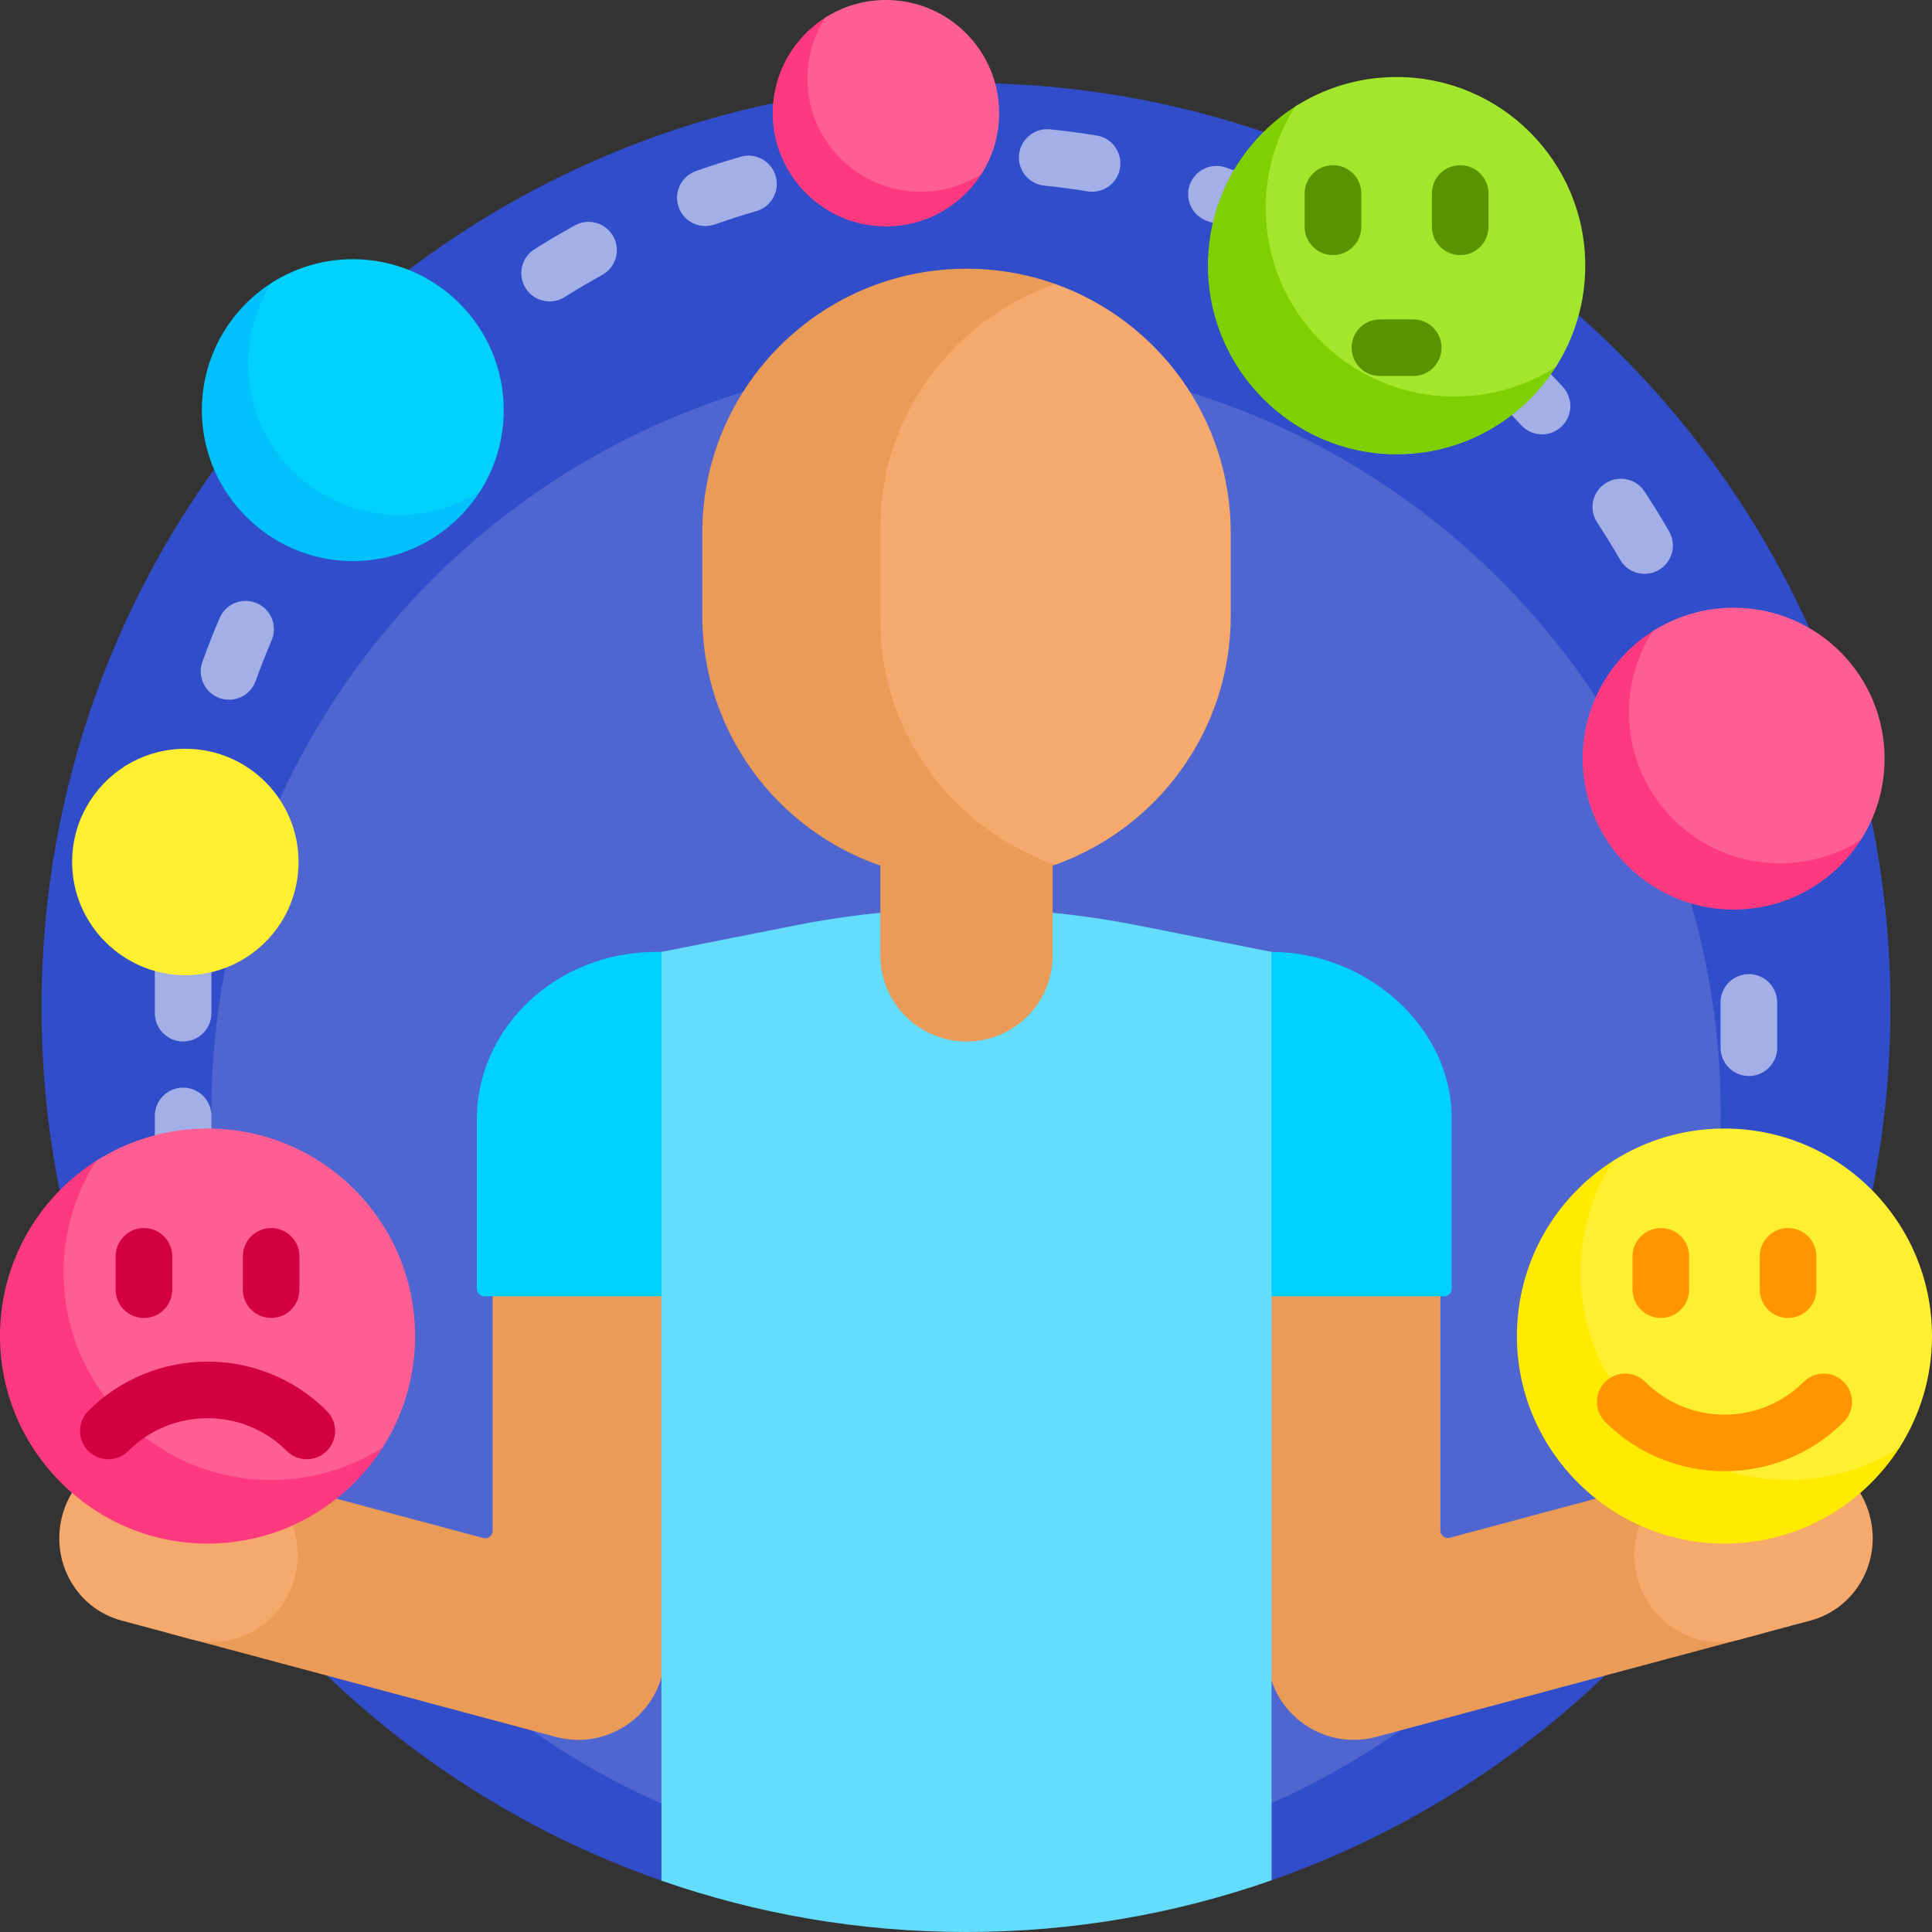 <?xml version="1.0" encoding="UTF-8"?> <svg xmlns="http://www.w3.org/2000/svg" id="Layer_1" viewBox="0 0 512 512"><rect x="0" y="0" width="512" height="512" fill="#333333" stroke="none"/><g><path d="m181.17 493.128c24.043-7.884 48.15-5.426 74.83-5.426s49.383-3.65 73.426 4.234c1.533-.503 6.039 6.895 7.559 6.363 95.513-33.44 164.015-124.37 164.015-231.299 0-135.31-109.69-245-245-245s-245 109.69-245 245c0 107.031 68.633 198.032 164.289 231.394 1.429.499 4.44-5.739 5.881-5.266z" fill="#314dca"></path><circle cx="256" cy="294.963" fill="#4f66d1" r="200"></circle><g fill="#a3afe7"><path d="m48.53 315.23c-4.143 0-7.5-3.357-7.5-7.5v-12c0-4.143 3.357-7.5 7.5-7.5s7.5 3.357 7.5 7.5v12c0 4.143-3.357 7.5-7.5 7.5z"></path><path d="m463.47 285.154c-4.143 0-7.5-3.357-7.5-7.5v-12c0-4.143 3.357-7.5 7.5-7.5s7.5 3.357 7.5 7.5v12c0 4.143-3.358 7.5-7.5 7.5z"></path><path d="m48.53 276c-4.143 0-7.5-3.357-7.5-7.5v-12c0-4.143 3.357-7.5 7.5-7.5s7.5 3.357 7.5 7.5v12c0 4.143-3.357 7.5-7.5 7.5z"></path><path d="m60.698 185.43c-.843 0-1.698-.143-2.536-.443-3.898-1.401-5.923-5.697-4.522-9.595 1.399-3.894 2.931-7.794 4.552-11.593 1.627-3.808 6.029-5.577 9.843-3.954 3.81 1.626 5.58 6.033 3.954 9.843-1.508 3.531-2.932 7.157-4.231 10.776-1.101 3.06-3.986 4.966-7.06 4.966z"></path><path d="m435.839 152.071c-2.593 0-5.114-1.346-6.503-3.752-1.918-3.324-3.957-6.633-6.06-9.835-2.274-3.462-1.311-8.112 2.151-10.386 3.461-2.275 8.112-1.312 10.386 2.151 2.261 3.442 4.453 6.999 6.515 10.571 2.07 3.588.84 8.175-2.747 10.245-1.181.683-2.47 1.006-3.742 1.006z"></path><path d="m408.661 115.104c-2.023 0-4.04-.813-5.519-2.419-2.601-2.824-5.318-5.609-8.076-8.279-2.976-2.881-3.053-7.629-.172-10.605s7.629-3.053 10.605-.172c2.963 2.868 5.882 5.86 8.676 8.895 2.807 3.047 2.611 7.792-.436 10.598-1.44 1.325-3.261 1.982-5.078 1.982z"></path><path d="m145.656 79.882c-2.492 0-4.929-1.241-6.354-3.506-2.206-3.505-1.153-8.136 2.353-10.343 3.496-2.2 7.096-4.322 10.697-6.307 3.628-2.001 8.188-.679 10.188 2.949 1.998 3.628.678 8.189-2.95 10.188-3.348 1.845-6.693 3.818-9.945 5.865-1.241.781-2.624 1.154-3.989 1.154z"></path><path d="m333.637 63.148c-.935 0-1.886-.176-2.806-.548-3.56-1.438-7.213-2.79-10.857-4.02-3.925-1.323-6.034-5.578-4.71-9.503 1.324-3.927 5.578-6.035 9.503-4.71 3.922 1.322 7.852 2.777 11.682 4.324 3.841 1.551 5.697 5.922 4.146 9.763-1.181 2.921-3.991 4.694-6.958 4.694z"></path><path d="m186.931 59.908c-3.091 0-5.984-1.925-7.072-5.005-1.379-3.906.67-8.19 4.575-9.569 3.893-1.374 7.876-2.651 11.84-3.795 3.977-1.15 8.137 1.146 9.285 5.127 1.148 3.979-1.146 8.137-5.127 9.285-3.684 1.062-7.386 2.25-11.004 3.527-.825.292-1.669.43-2.497.43z"></path><path d="m289.426 50.81c-.398 0-.803-.031-1.209-.098-3.775-.612-7.631-1.122-11.459-1.517-4.121-.425-7.116-4.109-6.691-8.229.425-4.121 4.108-7.114 8.229-6.692 4.116.425 8.262.974 12.322 1.632 4.089.663 6.866 4.515 6.203 8.604-.597 3.681-3.781 6.3-7.395 6.3z"></path></g><path d="m482.756 404.892c-3.282-12.25-15.875-19.521-28.125-16.238l-70.395 18.862c-1.27.34-2.518-.617-2.518-1.932v-77.424c0-12.452-9.683-23.057-22.127-23.5-13.064-.464-23.801 9.988-23.801 22.949l-40.577 55.049c0 .864 40.601 58.549 41.365 61.4 3.283 12.25 15.875 19.521 28.125 16.238l101.814-27.281c12.251-3.28 19.521-15.872 16.239-28.123z" fill="#ea9b58"></path><path d="m495.492 401.621c-3.263-12.177-15.57-19.461-27.489-16.268l-3.221.863c-.077-3.207-1.773-6.298-4.754-8.019-4.549-2.626-10.366-1.068-12.993 3.481l-9.511 16.475c-.229.396-.426.803-.592 1.216-3.529 5.28-4.844 12.063-3.049 18.76 3.263 12.177 15.57 19.46 27.489 16.267l18.448-4.943c11.918-3.194 18.935-15.656 15.672-27.832z" fill="#f6a96c"></path><path d="m176.483 327.293c0-12.683-10.281-22.964-22.964-22.964-12.682 0-22.964 10.281-22.964 22.964v78.365c0 1.315-1.247 2.272-2.518 1.932l-70.668-18.935c-12.25-3.283-24.843 3.987-28.125 16.238-3.282 12.25 3.987 24.843 16.238 28.125l101.814 27.281c12.251 3.282 24.843-3.988 28.125-16.238.673-2.511 47.961-59.875 47.961-61.194z" fill="#ea9b58"></path><path d="m75.068 399.369c-.166-.413-.363-.819-.592-1.216l-9.511-16.475c-2.626-4.549-8.444-6.108-12.993-3.481-2.981 1.721-4.678 4.812-4.754 8.019l-3.221-.863c-11.919-3.193-24.226 4.09-27.489 16.268-3.263 12.177 3.754 24.639 15.672 27.832l18.448 4.943c11.919 3.193 24.226-4.09 27.489-16.267 1.795-6.697.48-13.48-3.049-18.76z" fill="#f6a96c"></path><path d="m199.152 252.265h-25.322c-26.216 0-47.468 19.896-47.468 44.438v44.824c0 1.105.867 2 1.937 2h70.854v-91.262z" fill="#00d1fc"></path><path d="m336.984 252.265c24.706 0 47.734 19.42 47.734 44.126v45.136c0 1.105-.895 2-2 2h-69.597v-68.007c0-13.179 10.684-23.255 23.863-23.255z" fill="#00d1fc"></path><path d="m256.136 240.776-9.835.208c-11.887.503-23.728 1.917-35.429 4.234l-35.584 7.046v246.129c25.274 8.816 52.433 13.607 80.712 13.607 28.38 0 55.634-4.826 80.984-13.701v-246.034l-35.583-7.046c-14.926-2.955-30.079-4.443-45.265-4.443z" fill="#64dcfc"></path><path d="m279.614 75.246c-7.339-2.611-15.242-4.033-23.477-4.033-38.674 0-70.025 31.351-70.025 70.025v21.941c0 30.681 19.732 56.754 47.197 66.22v23.786c0 12.607 10.22 22.828 22.828 22.828 12.607 0 22.828-10.22 22.828-22.828v-23.786c.217-.075.434-.15.65-.228 1.298-.462 1.298-153.463-.001-153.925z" fill="#ea9b58"></path><path d="m279.613 75.246c-26.999 9.512-46.305 34.8-46.305 64.501v24.922c0 29.702 19.306 54.989 46.305 64.501 27.126-9.651 46.548-35.552 46.548-65.991v-21.941c.001-30.439-19.421-56.34-46.548-65.992z" fill="#f6a96c"></path><path d="m108.433 133.528c-21.806-.119-39.658-17.971-39.777-39.777-.036-6.666 1.558-12.956 4.408-18.495.206-.4-.243-.818-.625-.581-11.57 7.176-19.207 20.091-18.938 34.768.393 21.4 17.841 38.849 39.241 39.242 14.529.267 27.331-7.215 34.549-18.589.299-.472-.219-1.044-.718-.794-5.452 2.735-11.616 4.261-18.14 4.226z" fill="#00c1fb"></path><path d="m93.494 68.69c-7.908 0-15.28 2.295-21.487 6.255-3.96 6.206-6.255 13.579-6.255 21.487 0 22.091 17.909 40 40 40 7.908 0 15.28-2.295 21.487-6.255 3.96-6.206 6.255-13.579 6.255-21.487 0-22.091-17.908-40-40-40z" fill="#00d1fc"></path><path d="m474.372 225.889c-21.806-.119-39.658-17.971-39.777-39.777-.036-6.666 1.558-12.956 4.408-18.495.206-.4-.243-.818-.625-.581-11.57 7.176-19.207 20.091-18.938 34.768.393 21.4 17.841 38.849 39.241 39.242 14.529.267 27.331-7.215 34.549-18.589.299-.472-.219-1.044-.719-.794-5.451 2.735-11.615 4.261-18.139 4.226z" fill="#ff3980"></path><path d="m459.433 161.051c-7.908 0-15.28 2.295-21.487 6.255-3.96 6.206-6.255 13.579-6.255 21.487 0 22.091 17.909 40 40 40 7.908 0 15.28-2.295 21.487-6.255 3.96-6.206 6.255-13.579 6.255-21.487 0-22.091-17.909-40-40-40z" fill="#ff5e95"></path><path d="m75.541 388.222c-29.983-.163-54.53-24.711-54.693-54.694-.05-9.166 2.143-17.815 6.061-25.431.283-.55-.335-1.125-.86-.799-15.908 9.868-26.41 27.625-26.04 47.806.54 29.426 24.531 53.417 53.957 53.957 19.978.367 37.58-9.92 47.505-25.559.412-.649-.301-1.436-.988-1.091-7.496 3.761-15.971 5.86-24.942 5.811z" fill="#ff3980"></path><path d="m55 299.07c-10.874 0-21.01 3.156-29.544 8.601-5.445 8.534-8.601 18.67-8.601 29.544 0 30.376 24.624 55 55 55 10.874 0 21.01-3.156 29.544-8.601 5.445-8.534 8.601-18.67 8.601-29.544 0-30.376-24.624-55-55-55z" fill="#ff5e95"></path><path d="m38.145 349.271c-4.143 0-7.5-3.357-7.5-7.5v-8.829c0-4.143 3.357-7.5 7.5-7.5s7.5 3.357 7.5 7.5v8.829c0 4.142-3.358 7.5-7.5 7.5z" fill="#d20041"></path><path d="m71.855 349.271c-4.143 0-7.5-3.357-7.5-7.5v-8.829c0-4.143 3.357-7.5 7.5-7.5s7.5 3.357 7.5 7.5v8.829c0 4.142-3.357 7.5-7.5 7.5z" fill="#d20041"></path><path d="m81.3 386.716c-1.919 0-3.839-.732-5.303-2.196-11.578-11.578-30.416-11.578-41.994 0-2.929 2.929-7.678 2.928-10.606-.001s-2.929-7.678.001-10.606c17.426-17.424 45.779-17.424 63.205 0 2.93 2.929 2.93 7.678.001 10.606-1.465 1.464-3.385 2.197-5.304 2.197z" fill="#d20041"></path><path d="m477.541 388.222c-29.983-.163-54.53-24.711-54.693-54.694-.05-9.166 2.143-17.815 6.061-25.431.283-.55-.335-1.125-.86-.799-15.908 9.868-26.41 27.625-26.04 47.806.54 29.426 24.531 53.417 53.957 53.957 19.978.367 37.58-9.92 47.505-25.559.412-.649-.301-1.436-.988-1.091-7.496 3.761-15.971 5.86-24.942 5.811z" fill="#ffea00"></path><path d="m457 299.07c-10.874 0-21.01 3.156-29.544 8.601-5.445 8.534-8.601 18.67-8.601 29.544 0 30.376 24.624 55 55 55 10.874 0 21.01-3.156 29.544-8.601 5.445-8.534 8.601-18.67 8.601-29.544 0-30.376-24.624-55-55-55z" fill="#ffef31"></path><path d="m440.145 349.271c-4.143 0-7.5-3.357-7.5-7.5v-8.829c0-4.143 3.357-7.5 7.5-7.5s7.5 3.357 7.5 7.5v8.829c0 4.142-3.358 7.5-7.5 7.5z" fill="#ff9500"></path><path d="m473.855 349.271c-4.143 0-7.5-3.357-7.5-7.5v-8.829c0-4.143 3.357-7.5 7.5-7.5s7.5 3.357 7.5 7.5v8.829c0 4.142-3.357 7.5-7.5 7.5z" fill="#ff9500"></path><path d="m457 389.884c-11.445 0-22.89-4.356-31.604-13.069-2.929-2.93-2.929-7.678 0-10.607 2.93-2.928 7.678-2.928 10.607 0 11.576 11.578 30.416 11.578 41.992 0 2.93-2.928 7.678-2.928 10.607 0 2.929 2.93 2.929 7.678 0 10.607-8.712 8.712-20.157 13.069-31.602 13.069z" fill="#ff9500"></path><path d="m60.319 247.062c-16.355-.089-29.744-13.478-29.833-29.833-.027-5 1.169-9.717 3.306-13.871.154-.3-.183-.614-.469-.436-8.677 5.382-14.406 15.068-14.204 26.076.295 16.05 13.381 29.137 29.431 29.431 10.897.2 20.498-5.411 25.912-13.941.225-.354-.164-.783-.539-.595-4.088 2.051-8.711 3.195-13.604 3.169z" fill="#ffef31"></path><path d="m49.115 198.434c-5.931 0-11.46 1.721-16.115 4.691-2.97 4.655-4.691 10.184-4.691 16.115 0 16.569 13.431 30 30 30 5.931 0 11.46-1.721 16.115-4.691 2.97-4.655 4.691-10.184 4.691-16.115 0-16.569-13.432-30-30-30z" fill="#ffef31"></path><path d="m245.989 48.628c-16.355-.089-29.744-13.478-29.833-29.833-.027-5 1.169-9.717 3.306-13.871.154-.3-.183-.614-.469-.436-8.677 5.382-14.406 15.068-14.204 26.076.295 16.05 13.381 29.137 29.431 29.431 10.897.2 20.498-5.411 25.912-13.941.225-.354-.164-.783-.539-.595-4.088 2.051-8.711 3.196-13.604 3.169z" fill="#ff3980"></path><path d="m234.785 0c-5.931 0-11.46 1.721-16.115 4.691-2.97 4.655-4.691 10.184-4.691 16.115 0 16.569 13.431 30 30 30 5.931 0 11.46-1.721 16.115-4.691 2.97-4.655 4.691-10.184 4.691-16.115 0-16.569-13.432-30-30-30z" fill="#ff5e95"></path><path d="m388.785 101.459c-27.258-.148-49.573-22.464-49.721-49.722-.045-8.333 1.948-16.195 5.51-23.119.257-.5-.304-1.023-.782-.727-14.462 8.971-24.009 25.113-23.673 43.46.491 26.751 22.301 48.561 49.052 49.052 18.161.333 34.163-9.018 43.186-23.236.374-.59-.274-1.305-.898-.992-6.815 3.421-14.519 5.329-22.674 5.284z" fill="#80cf00"></path><path d="m370.111 20.412c-9.885 0-19.1 2.869-26.858 7.819-4.95 7.758-7.819 16.973-7.819 26.858 0 27.614 22.386 50 50 50 9.885 0 19.1-2.869 26.858-7.819 4.95-7.758 7.819-16.973 7.819-26.858 0-27.614-22.386-50-50-50z" fill="#a3e72d"></path><path d="m353.255 67.608c-4.143 0-7.5-3.357-7.5-7.5v-8.829c0-4.143 3.357-7.5 7.5-7.5s7.5 3.357 7.5 7.5v8.829c0 4.143-3.357 7.5-7.5 7.5z" fill="#5a9200"></path><path d="m382.025 92.143c0 4.143-3.357 7.5-7.5 7.5h-8.829c-4.143 0-7.5-3.357-7.5-7.5s3.357-7.5 7.5-7.5h8.829c4.143 0 7.5 3.358 7.5 7.5z" fill="#5a9200"></path><path d="m386.966 67.608c-4.143 0-7.5-3.357-7.5-7.5v-8.829c0-4.143 3.357-7.5 7.5-7.5s7.5 3.357 7.5 7.5v8.829c0 4.143-3.357 7.5-7.5 7.5z" fill="#5a9200"></path></g><g></g><g></g><g></g><g></g><g></g><g></g><g></g><g></g><g></g><g></g><g></g><g></g><g></g><g></g><g></g></svg> 